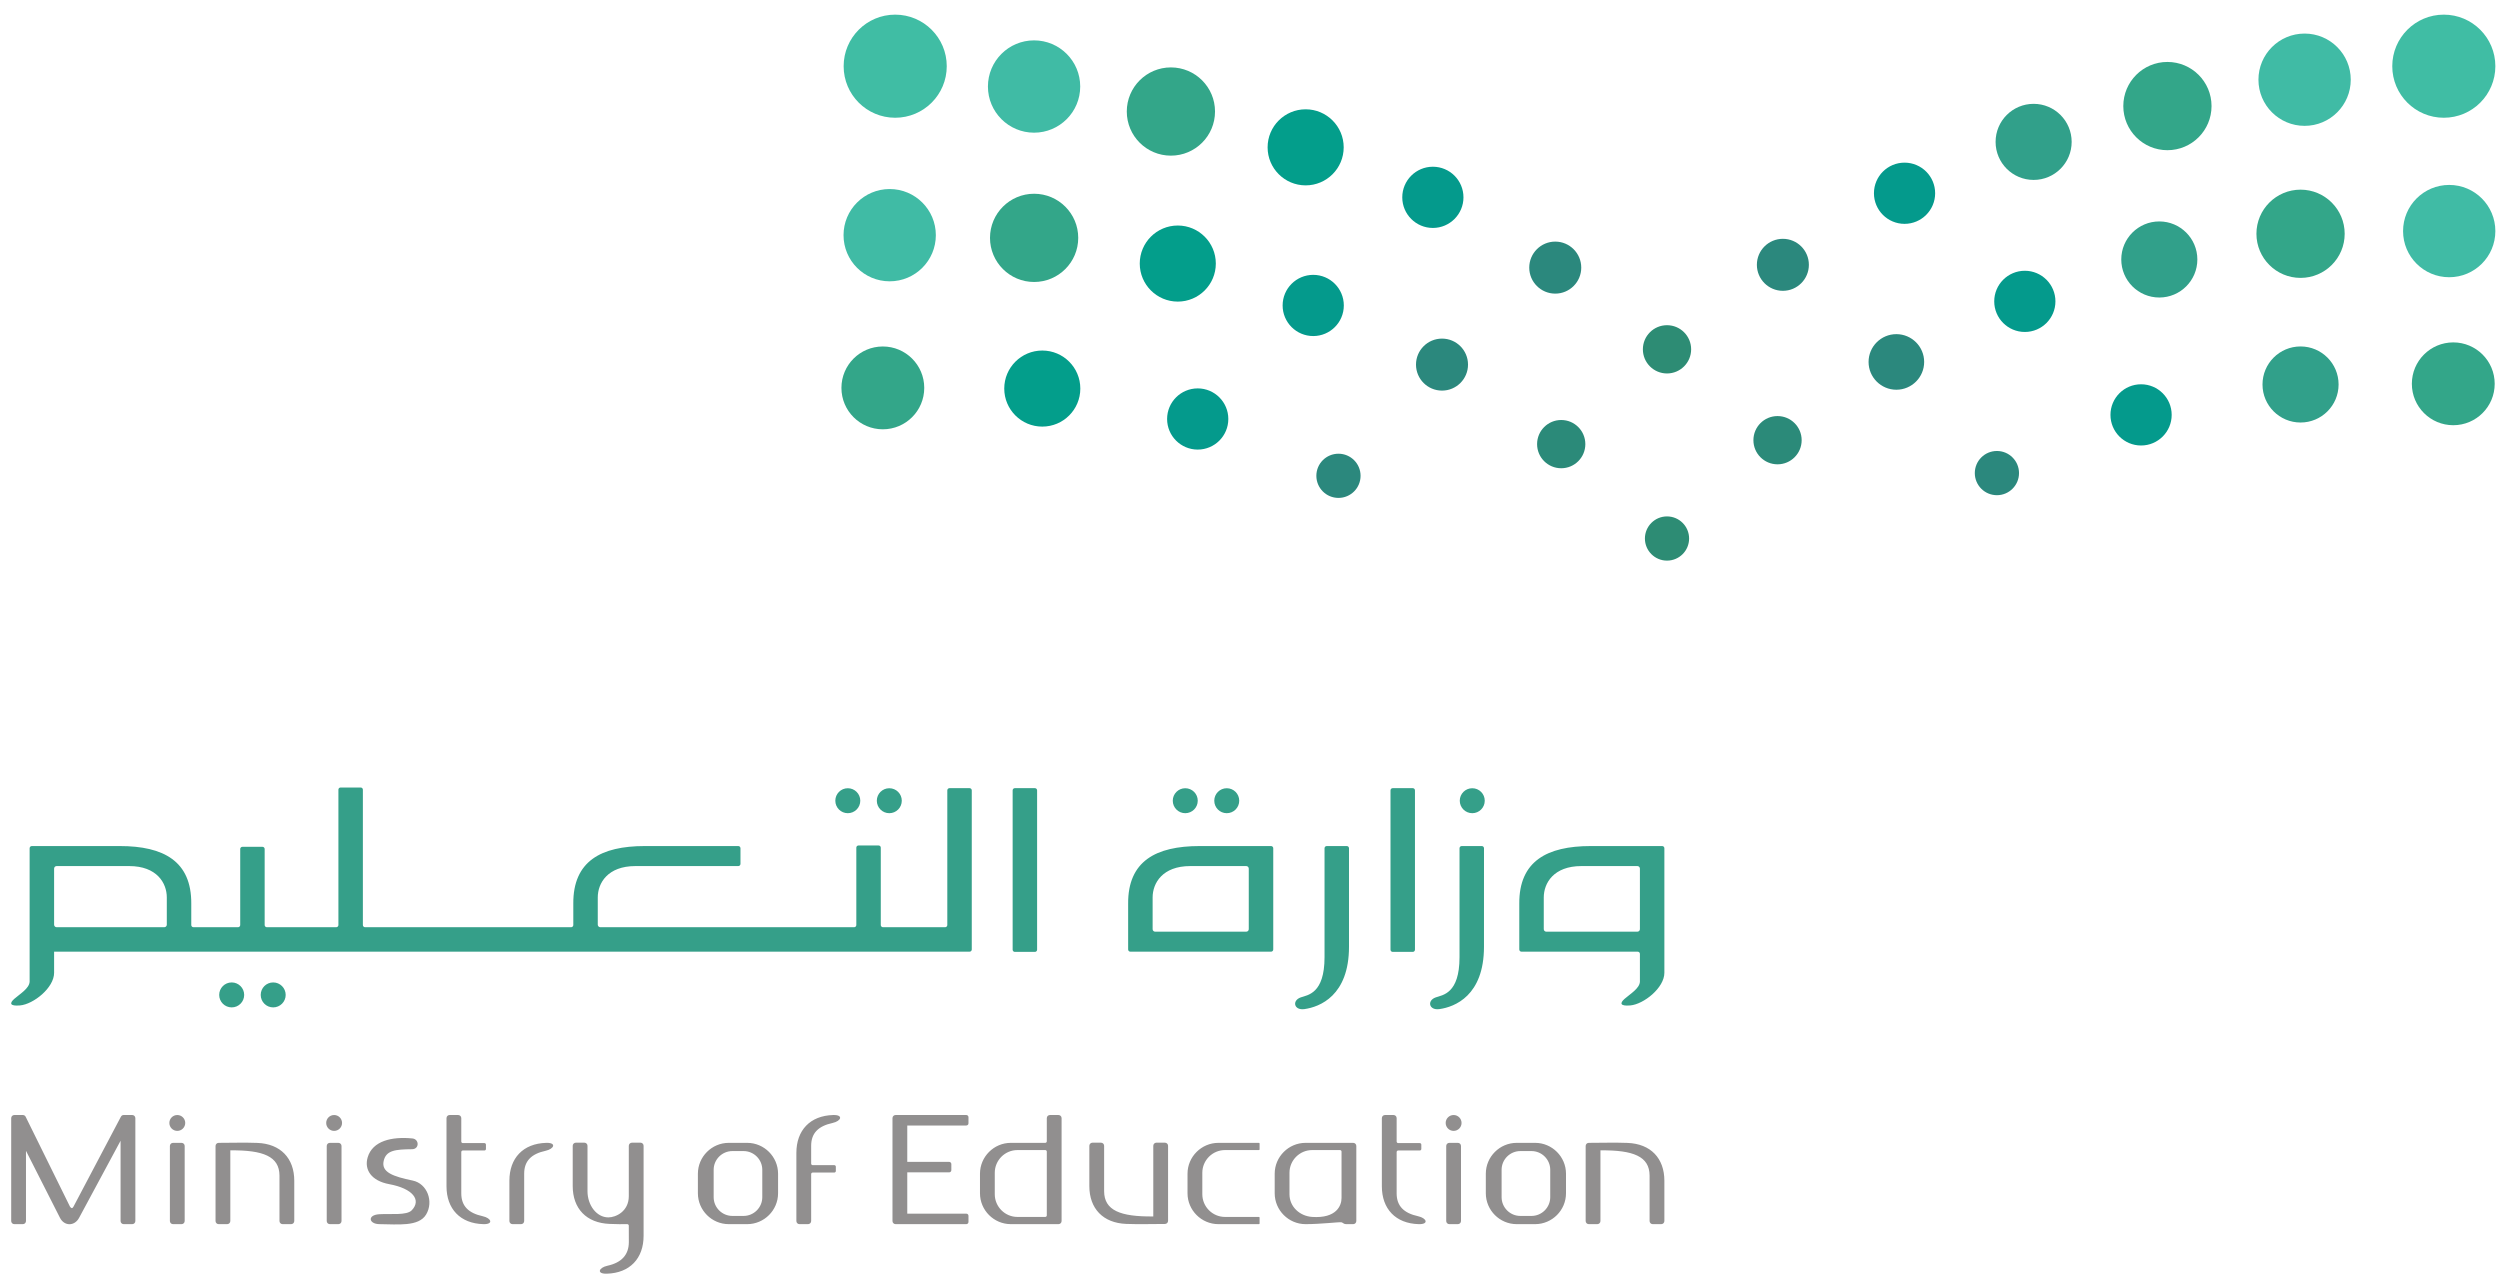 <svg width="140" height="72" viewBox="0 0 140 72" fill="none" xmlns="http://www.w3.org/2000/svg">
<path fill-rule="evenodd" clip-rule="evenodd" d="M71.18 47.379C71.246 47.379 71.302 47.434 71.302 47.501V53.172C71.302 53.239 71.246 53.294 71.18 53.294C68.553 53.294 65.925 53.294 63.298 53.294C63.231 53.294 63.176 53.239 63.176 53.172V50.606C63.16 48.227 64.725 47.379 67.18 47.379H71.18ZM66.655 48.5H69.79C69.867 48.5 69.931 48.563 69.931 48.641V52.033C69.931 52.111 69.867 52.174 69.79 52.174H64.688C64.61 52.174 64.547 52.111 64.547 52.033V50.255C64.547 49.455 65.1 48.5 66.655 48.5V48.5ZM68.698 44.141C69.085 44.141 69.397 44.454 69.397 44.84C69.397 45.226 69.085 45.539 68.698 45.539C68.312 45.539 67.999 45.226 67.999 44.84C67.999 44.454 68.312 44.141 68.698 44.141ZM66.374 44.141C66.761 44.141 67.074 44.454 67.074 44.84C67.074 45.226 66.761 45.539 66.374 45.539C65.989 45.539 65.675 45.226 65.675 44.84C65.675 44.454 65.989 44.141 66.374 44.141ZM91.835 53.416V54.975C91.816 55.356 91.284 55.664 90.979 55.933C90.706 56.172 90.706 56.356 91.297 56.304C92.048 56.238 93.21 55.317 93.205 54.472V53.172V52.005V47.501C93.205 47.434 93.15 47.379 93.083 47.379H89.084C86.629 47.379 85.064 48.227 85.08 50.606V53.172C85.08 53.239 85.135 53.294 85.202 53.294H91.713C91.78 53.294 91.835 53.349 91.835 53.416V53.416ZM88.558 48.5H91.694C91.771 48.5 91.835 48.563 91.835 48.641V52.033C91.835 52.111 91.771 52.174 91.694 52.174H86.592C86.514 52.174 86.451 52.111 86.451 52.033V50.255C86.451 49.455 87.004 48.5 88.558 48.5ZM81.855 47.379H82.982C83.049 47.379 83.104 47.434 83.104 47.501C83.104 49.606 83.103 50.911 83.103 53.016C83.103 55.76 81.464 56.39 80.605 56.51C80.018 56.592 79.899 56.03 80.4 55.854C80.787 55.718 81.733 55.652 81.733 53.602C81.733 51.568 81.733 49.535 81.733 47.501C81.733 47.434 81.788 47.379 81.855 47.379V47.379ZM82.447 44.141C82.833 44.141 83.146 44.454 83.146 44.84C83.146 45.226 82.833 45.539 82.447 45.539C82.061 45.539 81.747 45.226 81.747 44.84C81.747 44.454 82.061 44.141 82.447 44.141ZM77.99 44.137H79.116C79.183 44.137 79.238 44.192 79.238 44.26V53.184C79.238 53.251 79.183 53.306 79.116 53.306H77.99C77.923 53.306 77.868 53.251 77.868 53.184V44.26C77.868 44.192 77.923 44.137 77.99 44.137ZM74.296 47.379H75.422C75.49 47.379 75.544 47.434 75.544 47.501C75.544 49.606 75.544 50.911 75.544 53.016C75.544 55.76 73.905 56.39 73.046 56.51C72.459 56.592 72.34 56.03 72.842 55.854C73.229 55.718 74.174 55.652 74.174 53.602C74.174 51.568 74.174 49.535 74.174 47.501C74.174 47.434 74.229 47.379 74.296 47.379V47.379ZM1.659 54.975C1.64 55.356 1.109 55.664 0.803 55.933C0.53 56.172 0.53 56.356 1.121 56.304C1.872 56.238 3.035 55.317 3.03 54.472V53.294H10.59H54.297C54.365 53.294 54.419 53.239 54.419 53.172V44.259C54.419 44.192 54.364 44.137 54.297 44.137H53.171C53.104 44.137 53.049 44.192 53.049 44.259V51.802C53.049 51.87 52.994 51.924 52.927 51.924H49.446C49.379 51.924 49.324 51.87 49.324 51.802V47.468C49.324 47.401 49.269 47.347 49.203 47.347H48.075C48.008 47.347 47.954 47.401 47.954 47.468V51.802C47.954 51.87 47.899 51.924 47.832 51.924H33.617C33.539 51.924 33.475 51.861 33.475 51.783V50.255C33.475 49.455 34.029 48.5 35.583 48.5H41.345C41.412 48.5 41.467 48.445 41.467 48.377V47.501C41.467 47.434 41.412 47.379 41.345 47.379H36.108C33.654 47.379 32.089 48.227 32.105 50.606V51.802C32.105 51.87 32.05 51.924 31.983 51.924H20.443C20.375 51.924 20.321 51.87 20.321 51.802V44.221C20.321 44.155 20.266 44.1 20.199 44.1H19.072C19.005 44.1 18.951 44.155 18.951 44.221V51.802C18.951 51.87 18.895 51.924 18.829 51.924H14.944C14.877 51.924 14.821 51.87 14.821 51.802V47.544C14.821 47.477 14.767 47.422 14.7 47.422H13.573C13.506 47.422 13.452 47.477 13.452 47.544V51.802C13.452 51.87 13.397 51.924 13.33 51.924H10.833C10.766 51.924 10.711 51.87 10.711 51.802V50.606C10.728 48.227 9.162 47.379 6.708 47.379H1.781C1.714 47.379 1.659 47.434 1.659 47.501V54.975ZM7.233 48.5H3.17C3.093 48.5 3.03 48.563 3.03 48.641V51.783C3.03 51.861 3.093 51.924 3.17 51.924H9.2C9.278 51.924 9.341 51.86 9.341 51.783V50.255C9.341 49.455 8.787 48.5 7.233 48.5ZM15.298 55.016C15.684 55.016 15.998 55.329 15.998 55.715C15.998 56.101 15.684 56.414 15.298 56.414C14.912 56.414 14.6 56.101 14.6 55.715C14.6 55.329 14.912 55.016 15.298 55.016ZM12.975 55.016C13.361 55.016 13.674 55.329 13.674 55.715C13.674 56.101 13.361 56.414 12.975 56.414C12.588 56.414 12.275 56.101 12.275 55.715C12.275 55.329 12.588 55.016 12.975 55.016ZM49.8 44.141C50.187 44.141 50.5 44.454 50.5 44.84C50.5 45.226 50.187 45.539 49.8 45.539C49.415 45.539 49.102 45.226 49.102 44.84C49.102 44.454 49.415 44.141 49.8 44.141ZM47.477 44.141C47.863 44.141 48.176 44.454 48.176 44.84C48.176 45.226 47.863 45.539 47.477 45.539C47.091 45.539 46.778 45.226 46.778 44.84C46.778 44.454 47.091 44.141 47.477 44.141ZM56.83 44.137H57.956C58.023 44.137 58.078 44.192 58.078 44.26V53.184C58.078 53.251 58.023 53.306 57.956 53.306H56.83C56.763 53.306 56.708 53.251 56.708 53.184V44.26C56.708 44.192 56.763 44.137 56.83 44.137Z" fill="#359F89"/>
<path fill-rule="evenodd" clip-rule="evenodd" d="M3.919 67.571C3.998 67.683 4.057 67.681 4.116 67.57L6.766 62.545C6.803 62.474 6.854 62.441 6.925 62.441H7.408C7.502 62.441 7.58 62.518 7.58 62.614V68.379C7.58 68.474 7.502 68.552 7.408 68.552H6.925C6.83 68.552 6.752 68.474 6.752 68.379V63.882L4.428 68.201C4.173 68.676 3.601 68.675 3.358 68.196L1.455 64.446V68.379C1.455 68.474 1.377 68.552 1.282 68.552H0.8C0.705 68.552 0.627 68.474 0.627 68.379V62.614C0.627 62.518 0.705 62.441 0.8 62.441H1.282C1.35 62.441 1.409 62.481 1.437 62.538L1.438 62.539L1.439 62.542V62.543L3.919 67.571ZM9.687 64H10.169C10.264 64 10.342 64.078 10.342 64.173V68.379C10.342 68.474 10.264 68.552 10.169 68.552H9.687C9.592 68.552 9.514 68.474 9.514 68.379V64.173C9.514 64.078 9.592 64 9.687 64ZM9.928 62.441C10.173 62.441 10.373 62.64 10.373 62.885C10.373 63.13 10.173 63.33 9.928 63.33C9.683 63.33 9.484 63.13 9.484 62.885C9.484 62.64 9.683 62.441 9.928 62.441ZM18.47 64H18.952C19.047 64 19.125 64.078 19.125 64.173V68.379C19.125 68.474 19.047 68.552 18.952 68.552H18.47C18.374 68.552 18.297 68.474 18.297 68.379V64.173C18.297 64.078 18.374 64 18.47 64ZM18.711 62.441C18.956 62.441 19.155 62.64 19.155 62.885C19.155 63.13 18.956 63.33 18.711 63.33C18.465 63.33 18.267 63.13 18.267 62.885C18.267 62.64 18.465 62.441 18.711 62.441ZM81.161 64H81.644C81.738 64 81.816 64.078 81.816 64.173V68.379C81.816 68.474 81.738 68.552 81.644 68.552H81.161C81.066 68.552 80.988 68.474 80.988 68.379V64.173C80.988 64.078 81.066 64 81.161 64ZM81.403 62.441C81.648 62.441 81.847 62.64 81.847 62.885C81.847 63.13 81.648 63.33 81.403 63.33C81.157 63.33 80.958 63.13 80.958 62.885C80.958 62.64 81.157 62.441 81.403 62.441ZM15.651 65.83C15.644 64.757 14.744 64.401 12.898 64.42V68.379C12.898 68.474 12.82 68.552 12.725 68.552H12.243C12.148 68.552 12.07 68.474 12.07 68.379V64.173C12.07 64.078 12.148 64 12.243 64C12.962 64 13.699 63.975 14.414 64.003C15.713 64.053 16.479 64.862 16.479 66.123V68.379C16.479 68.474 16.4 68.552 16.306 68.552H15.823C15.729 68.552 15.651 68.474 15.651 68.379V65.83ZM92.377 65.83C92.371 64.757 91.47 64.401 89.625 64.42V68.379C89.625 68.474 89.547 68.552 89.452 68.552H88.97C88.875 68.552 88.797 68.474 88.797 68.379V64.173C88.797 64.078 88.874 64 88.97 64C89.688 64 90.426 63.975 91.141 64.003C92.44 64.053 93.205 64.862 93.205 66.123V68.379C93.205 68.474 93.127 68.552 93.032 68.552H92.55C92.455 68.552 92.377 68.474 92.377 68.379V65.83ZM61.831 66.711C61.837 67.784 62.738 68.141 64.584 68.121V64.163C64.584 64.068 64.661 63.99 64.756 63.99H65.238C65.333 63.99 65.412 64.067 65.412 64.163V68.368C65.412 68.464 65.334 68.542 65.238 68.542C64.52 68.542 63.782 68.567 63.068 68.539C61.769 68.488 61.003 67.68 61.003 66.419V64.163C61.003 64.068 61.082 63.99 61.176 63.99H61.658C61.753 63.99 61.831 64.067 61.831 64.163V66.711ZM25.004 66.432V62.614C25.004 62.518 25.082 62.441 25.176 62.441H25.659C25.754 62.441 25.832 62.519 25.832 62.614V63.927C25.832 63.974 25.871 64.013 25.918 64.013H27.128C27.174 64.013 27.213 64.052 27.213 64.1V64.341C27.213 64.388 27.178 64.427 27.131 64.427H25.918C25.871 64.427 25.832 64.466 25.832 64.514V66.839C25.837 67.537 26.23 67.933 27.032 68.108C27.516 68.213 27.654 68.567 27.069 68.552C25.769 68.517 25.004 67.693 25.004 66.432V66.432ZM77.384 66.432V62.614C77.384 62.518 77.462 62.441 77.558 62.441H78.04C78.135 62.441 78.212 62.519 78.212 62.614V63.927C78.212 63.974 78.251 64.013 78.299 64.013H79.508C79.555 64.013 79.594 64.052 79.594 64.1V64.341C79.594 64.388 79.558 64.427 79.511 64.427H78.299C78.251 64.427 78.212 64.466 78.212 64.514V66.839C78.218 67.537 78.611 67.933 79.412 68.108C79.897 68.213 80.034 68.567 79.449 68.552C78.15 68.517 77.384 67.693 77.384 66.432V66.432ZM44.597 64.561V68.379C44.597 68.475 44.674 68.552 44.77 68.552H45.252C45.347 68.552 45.425 68.474 45.425 68.379V65.749C45.425 65.702 45.464 65.663 45.511 65.663H46.72C46.768 65.663 46.807 65.623 46.807 65.577V65.335C46.807 65.289 46.77 65.249 46.723 65.249H45.511C45.464 65.249 45.425 65.21 45.425 65.163V64.154C45.43 63.456 45.823 63.06 46.625 62.886C47.109 62.78 47.246 62.426 46.661 62.441C45.361 62.476 44.597 63.3 44.597 64.561ZM28.526 66.119V68.379C28.526 68.474 28.604 68.552 28.699 68.552H29.182C29.276 68.552 29.354 68.474 29.354 68.379C29.354 65.466 29.354 69.66 29.354 65.713C29.359 65.015 29.753 64.618 30.554 64.444C31.038 64.338 31.176 63.984 30.591 64C29.291 64.035 28.526 64.858 28.526 66.119V66.119ZM35.213 68.638C35.213 68.591 35.174 68.552 35.127 68.552C34.792 68.557 34.593 68.556 34.137 68.539C32.838 68.488 32.072 67.68 32.072 66.419V64.163C32.072 64.068 32.15 63.99 32.245 63.99H32.727C32.822 63.99 32.9 64.067 32.9 64.163V66.711C32.9 67.486 33.406 68.176 34.07 68.174C34.486 68.174 35.212 67.841 35.213 66.986C35.213 66.044 35.213 65.104 35.213 64.163C35.213 64.068 35.292 63.99 35.386 63.99H35.869C35.964 63.99 36.041 64.067 36.041 64.163V69.207C36.041 70.468 35.276 71.292 33.976 71.327C33.392 71.342 33.529 70.988 34.014 70.882C34.814 70.708 35.21 70.264 35.215 69.566L35.213 68.638ZM50.152 62.441C51.472 62.441 52.792 62.441 54.113 62.441C54.181 62.441 54.235 62.496 54.235 62.564V62.905C54.235 62.973 54.181 63.028 54.113 63.028H50.807V65.065H53.153C53.22 65.065 53.275 65.12 53.275 65.187V65.529C53.275 65.597 53.22 65.652 53.153 65.652H50.807V67.965H54.113C54.181 67.965 54.235 68.019 54.235 68.087V68.429C54.235 68.496 54.181 68.552 54.113 68.552C52.792 68.552 51.472 68.552 50.152 68.552C50.057 68.552 49.979 68.474 49.979 68.379V62.614C49.979 62.518 50.057 62.441 50.152 62.441ZM40.81 64H41.843C42.794 64 43.572 64.778 43.572 65.728V66.823C43.572 67.774 42.794 68.552 41.843 68.552H40.81C39.859 68.552 39.082 67.774 39.082 66.823V65.728C39.082 64.778 39.859 64 40.81 64ZM41.014 64.46H41.64C42.216 64.46 42.688 64.931 42.688 65.507V67.044C42.688 67.62 42.216 68.092 41.64 68.092H41.014C40.437 68.092 39.965 67.62 39.965 67.044V65.507C39.965 64.931 40.437 64.46 41.014 64.46ZM84.935 64H85.968C86.919 64 87.696 64.778 87.696 65.728V66.823C87.696 67.774 86.919 68.552 85.968 68.552H84.935C83.984 68.552 83.206 67.774 83.206 66.823V65.728C83.206 64.778 83.984 64 84.935 64ZM85.138 64.46H85.764C86.341 64.46 86.813 64.931 86.813 65.507V67.044C86.813 67.62 86.341 68.092 85.764 68.092H85.138C84.562 68.092 84.09 67.62 84.09 67.044V65.507C84.09 64.931 84.562 64.46 85.138 64.46ZM58.621 68.061C58.621 68.109 58.582 68.148 58.535 68.148H56.976C56.278 68.148 55.707 67.576 55.707 66.878V65.674C55.707 64.975 56.278 64.404 56.976 64.404H58.535C58.582 64.404 58.621 64.443 58.621 64.49V68.061ZM58.621 63.914C58.621 63.961 58.582 64 58.535 64H56.607C55.656 64 54.879 64.778 54.879 65.728V66.823C54.879 67.774 55.656 68.552 56.607 68.552H58.794H59.105H59.276C59.372 68.552 59.449 68.474 59.449 68.379V62.614C59.449 62.518 59.372 62.441 59.276 62.441H58.794C58.699 62.441 58.621 62.519 58.621 62.614V63.914ZM75.126 67.09C75.126 67.508 74.848 68.239 73.481 68.148C72.784 68.101 72.211 67.576 72.211 66.878V65.674C72.211 64.975 72.783 64.404 73.481 64.404H75.039C75.087 64.404 75.126 64.443 75.126 64.49V67.09ZM73.111 64C72.161 64 71.383 64.778 71.383 65.728V66.823C71.383 67.774 72.161 68.552 73.111 68.552C73.964 68.552 74.988 68.426 75.117 68.447C75.21 68.466 75.242 68.552 75.38 68.552H75.781C75.876 68.552 75.954 68.474 75.954 68.379V64.173C75.954 64.078 75.876 64 75.781 64C74.955 64 74.277 64 73.111 64V64ZM68.231 68.552C67.28 68.552 66.501 67.773 66.501 66.823V65.728C66.501 64.778 67.28 64 68.231 64H70.5C70.521 64 70.537 64.016 70.537 64.037V64.367C70.537 64.388 70.521 64.404 70.5 64.404C69.867 64.404 69.233 64.404 68.599 64.404C67.901 64.404 67.33 64.975 67.33 65.674V66.878C67.33 67.576 67.901 68.148 68.599 68.148C69.233 68.148 69.867 68.148 70.5 68.148C70.521 68.148 70.537 68.164 70.537 68.184V68.515C70.537 68.535 70.521 68.552 70.5 68.552H68.231ZM23.076 64.356C23.493 64.352 23.485 63.792 23.094 63.753C21.942 63.639 20.86 63.888 20.589 64.814C20.386 65.505 20.796 66.129 21.796 66.313C23.112 66.555 23.616 67.196 23.058 67.776C22.772 68.073 21.885 67.958 21.247 67.996C20.552 68.036 20.649 68.546 21.247 68.552C22.291 68.561 23.446 68.704 23.862 68.014C24.299 67.289 23.927 66.282 23.113 66.112C22.019 65.884 21.344 65.65 21.485 65.015C21.62 64.411 22.145 64.366 23.076 64.356" fill="#918F8F"/>
<path fill-rule="evenodd" clip-rule="evenodd" d="M93.352 28.919C94.036 28.919 94.59 29.474 94.59 30.157C94.59 30.841 94.036 31.395 93.352 31.395C92.669 31.395 92.115 30.841 92.115 30.157C92.115 29.474 92.669 28.919 93.352 28.919Z" fill="#2D8C74"/>
<path fill-rule="evenodd" clip-rule="evenodd" d="M93.352 18.211C94.098 18.211 94.704 18.816 94.704 19.562C94.704 20.309 94.098 20.914 93.352 20.914C92.606 20.914 92.001 20.309 92.001 19.562C92.001 18.816 92.606 18.211 93.352 18.211Z" fill="#2D8C74"/>
<path fill-rule="evenodd" clip-rule="evenodd" d="M99.542 23.3C100.288 23.3 100.893 23.905 100.893 24.651C100.893 25.397 100.288 26.002 99.542 26.002C98.795 26.002 98.191 25.397 98.191 24.651C98.191 23.905 98.795 23.3 99.542 23.3Z" fill="#2B8A79"/>
<path fill-rule="evenodd" clip-rule="evenodd" d="M87.428 23.52C88.175 23.52 88.779 24.125 88.779 24.871C88.779 25.617 88.175 26.222 87.428 26.222C86.682 26.222 86.077 25.617 86.077 24.871C86.077 24.125 86.682 23.52 87.428 23.52Z" fill="#2B8A79"/>
<path fill-rule="evenodd" clip-rule="evenodd" d="M74.954 25.408C75.637 25.408 76.192 25.961 76.192 26.645C76.192 27.329 75.637 27.883 74.954 27.883C74.27 27.883 73.716 27.329 73.716 26.645C73.716 25.961 74.27 25.408 74.954 25.408Z" fill="#2B887D"/>
<path fill-rule="evenodd" clip-rule="evenodd" d="M111.827 25.255C112.51 25.255 113.065 25.809 113.065 26.493C113.065 27.177 112.51 27.731 111.827 27.731C111.143 27.731 110.589 27.177 110.589 26.493C110.589 25.809 111.143 25.255 111.827 25.255Z" fill="#2B887D"/>
<path fill-rule="evenodd" clip-rule="evenodd" d="M99.841 13.374C100.645 13.374 101.297 14.025 101.297 14.829C101.297 15.633 100.645 16.286 99.841 16.286C99.037 16.286 98.385 15.633 98.385 14.829C98.385 14.025 99.037 13.374 99.841 13.374Z" fill="#2B887D"/>
<path fill-rule="evenodd" clip-rule="evenodd" d="M87.094 13.53C87.898 13.53 88.55 14.182 88.55 14.987C88.55 15.791 87.898 16.443 87.094 16.443C86.29 16.443 85.638 15.791 85.638 14.987C85.638 14.182 86.29 13.53 87.094 13.53Z" fill="#2B887D"/>
<path fill-rule="evenodd" clip-rule="evenodd" d="M80.753 18.962C81.557 18.962 82.209 19.614 82.209 20.418C82.209 21.222 81.557 21.874 80.753 21.874C79.948 21.874 79.296 21.222 79.296 20.418C79.296 19.614 79.948 18.962 80.753 18.962Z" fill="#2B887D"/>
<path fill-rule="evenodd" clip-rule="evenodd" d="M106.196 18.712C107.056 18.712 107.753 19.41 107.753 20.269C107.753 21.128 107.056 21.825 106.196 21.825C105.337 21.825 104.64 21.128 104.64 20.269C104.64 19.41 105.337 18.712 106.196 18.712Z" fill="#2B887D"/>
<path fill-rule="evenodd" clip-rule="evenodd" d="M106.654 9.108C107.601 9.108 108.368 9.875 108.368 10.822C108.368 11.768 107.601 12.536 106.654 12.536C105.708 12.536 104.941 11.768 104.941 10.822C104.941 9.875 105.708 9.108 106.654 9.108Z" fill="#049A8C"/>
<path fill-rule="evenodd" clip-rule="evenodd" d="M113.883 5.815C115.059 5.815 116.013 6.769 116.013 7.946C116.013 9.122 115.059 10.076 113.883 10.076C112.706 10.076 111.753 9.122 111.753 7.946C111.753 6.769 112.706 5.815 113.883 5.815Z" fill="#31A08A"/>
<path fill-rule="evenodd" clip-rule="evenodd" d="M121.375 3.469C122.74 3.469 123.846 4.575 123.846 5.94C123.846 7.304 122.74 8.411 121.375 8.411C120.011 8.411 118.905 7.304 118.905 5.94C118.905 4.575 120.011 3.469 121.375 3.469Z" fill="#33A689"/>
<path fill-rule="evenodd" clip-rule="evenodd" d="M129.058 1.88C130.485 1.88 131.642 3.036 131.642 4.464C131.642 5.891 130.485 7.048 129.058 7.048C127.63 7.048 126.473 5.891 126.473 4.464C126.473 3.036 127.63 1.88 129.058 1.88Z" fill="#40BBA5"/>
<path fill-rule="evenodd" clip-rule="evenodd" d="M136.853 0.82C138.448 0.82 139.74 2.113 139.74 3.707C139.74 5.302 138.448 6.594 136.853 6.594C135.259 6.594 133.967 5.302 133.967 3.707C133.967 2.113 135.259 0.82 136.853 0.82Z" fill="#40BDA4"/>
<path fill-rule="evenodd" clip-rule="evenodd" d="M113.391 15.163C114.337 15.163 115.104 15.931 115.104 16.877C115.104 17.823 114.337 18.59 113.391 18.59C112.444 18.59 111.677 17.823 111.677 16.877C111.677 15.931 112.444 15.163 113.391 15.163Z" fill="#049A8C"/>
<path fill-rule="evenodd" clip-rule="evenodd" d="M120.921 12.4C122.098 12.4 123.052 13.354 123.052 14.53C123.052 15.707 122.098 16.661 120.921 16.661C119.745 16.661 118.791 15.707 118.791 14.53C118.791 13.354 119.745 12.4 120.921 12.4Z" fill="#31A08A"/>
<path fill-rule="evenodd" clip-rule="evenodd" d="M128.831 10.621C130.195 10.621 131.302 11.728 131.302 13.092C131.302 14.456 130.195 15.562 128.831 15.562C127.466 15.562 126.36 14.456 126.36 13.092C126.36 11.728 127.466 10.621 128.831 10.621Z" fill="#33A689"/>
<path fill-rule="evenodd" clip-rule="evenodd" d="M137.156 10.356C138.584 10.356 139.74 11.514 139.74 12.941C139.74 14.368 138.584 15.525 137.156 15.525C135.728 15.525 134.572 14.368 134.572 12.941C134.572 11.514 135.728 10.356 137.156 10.356Z" fill="#40BBA5"/>
<path fill-rule="evenodd" clip-rule="evenodd" d="M119.899 21.52C120.846 21.52 121.614 22.287 121.614 23.234C121.614 24.18 120.846 24.948 119.899 24.948C118.953 24.948 118.186 24.18 118.186 23.234C118.186 22.287 118.953 21.52 119.899 21.52Z" fill="#049A8C"/>
<path fill-rule="evenodd" clip-rule="evenodd" d="M128.831 19.401C130.007 19.401 130.961 20.355 130.961 21.531C130.961 22.707 130.007 23.661 128.831 23.661C127.654 23.661 126.7 22.707 126.7 21.531C126.7 20.355 127.654 19.401 128.831 19.401Z" fill="#31A08A"/>
<path fill-rule="evenodd" clip-rule="evenodd" d="M137.383 19.174C138.664 19.174 139.703 20.212 139.703 21.493C139.703 22.774 138.664 23.812 137.383 23.812C136.103 23.812 135.064 22.774 135.064 21.493C135.064 20.212 136.103 19.174 137.383 19.174Z" fill="#33A689"/>
<path fill-rule="evenodd" clip-rule="evenodd" d="M80.241 9.337C81.187 9.337 81.954 10.104 81.954 11.051C81.954 11.997 81.187 12.765 80.241 12.765C79.294 12.765 78.527 11.997 78.527 11.051C78.527 10.104 79.294 9.337 80.241 9.337Z" fill="#049A8C"/>
<path fill-rule="evenodd" clip-rule="evenodd" d="M73.117 6.121C74.293 6.121 75.247 7.075 75.247 8.251C75.247 9.427 74.293 10.381 73.117 10.381C71.94 10.381 70.986 9.427 70.986 8.251C70.986 7.075 71.94 6.121 73.117 6.121Z" fill="#039E8B"/>
<path fill-rule="evenodd" clip-rule="evenodd" d="M65.57 3.775C66.935 3.775 68.041 4.881 68.041 6.245C68.041 7.61 66.935 8.716 65.57 8.716C64.206 8.716 63.1 7.61 63.1 6.245C63.1 4.881 64.206 3.775 65.57 3.775Z" fill="#33A689"/>
<path fill-rule="evenodd" clip-rule="evenodd" d="M57.908 2.261C59.335 2.261 60.492 3.418 60.492 4.845C60.492 6.272 59.335 7.43 57.908 7.43C56.481 7.43 55.324 6.272 55.324 4.845C55.324 3.418 56.481 2.261 57.908 2.261Z" fill="#40BBA5"/>
<path fill-rule="evenodd" clip-rule="evenodd" d="M50.13 0.82C51.725 0.82 53.018 2.113 53.018 3.707C53.018 5.302 51.725 6.594 50.13 6.594C48.536 6.594 47.244 5.302 47.244 3.707C47.244 2.113 48.536 0.82 50.13 0.82Z" fill="#40BDA4"/>
<path fill-rule="evenodd" clip-rule="evenodd" d="M73.541 15.392C74.487 15.392 75.254 16.159 75.254 17.106C75.254 18.052 74.487 18.819 73.541 18.819C72.594 18.819 71.827 18.052 71.827 17.106C71.827 16.159 72.594 15.392 73.541 15.392Z" fill="#049A8C"/>
<path fill-rule="evenodd" clip-rule="evenodd" d="M65.956 12.629C67.132 12.629 68.086 13.583 68.086 14.759C68.086 15.935 67.132 16.89 65.956 16.89C64.78 16.89 63.826 15.935 63.826 14.759C63.826 13.583 64.78 12.629 65.956 12.629Z" fill="#039E8B"/>
<path fill-rule="evenodd" clip-rule="evenodd" d="M57.91 10.85C59.275 10.85 60.381 11.957 60.381 13.321C60.381 14.685 59.275 15.791 57.91 15.791C56.546 15.791 55.44 14.685 55.44 13.321C55.44 11.957 56.546 10.85 57.91 10.85Z" fill="#33A689"/>
<path fill-rule="evenodd" clip-rule="evenodd" d="M49.822 10.586C51.249 10.586 52.407 11.742 52.407 13.17C52.407 14.597 51.249 15.754 49.822 15.754C48.395 15.754 47.238 14.597 47.238 13.17C47.238 11.742 48.395 10.586 49.822 10.586Z" fill="#40BBA5"/>
<path fill-rule="evenodd" clip-rule="evenodd" d="M67.072 21.75C68.018 21.75 68.786 22.517 68.786 23.463C68.786 24.41 68.018 25.177 67.072 25.177C66.126 25.177 65.358 24.41 65.358 23.463C65.358 22.517 66.126 21.75 67.072 21.75Z" fill="#049A8C"/>
<path fill-rule="evenodd" clip-rule="evenodd" d="M58.368 19.63C59.545 19.63 60.498 20.584 60.498 21.76C60.498 22.936 59.545 23.89 58.368 23.89C57.192 23.89 56.238 22.936 56.238 21.76C56.238 20.584 57.192 19.63 58.368 19.63Z" fill="#039E8B"/>
<path fill-rule="evenodd" clip-rule="evenodd" d="M49.438 19.403C50.72 19.403 51.758 20.441 51.758 21.722C51.758 23.003 50.72 24.041 49.438 24.041C48.158 24.041 47.12 23.003 47.12 21.722C47.12 20.441 48.158 19.403 49.438 19.403Z" fill="#33A689"/>
</svg>
